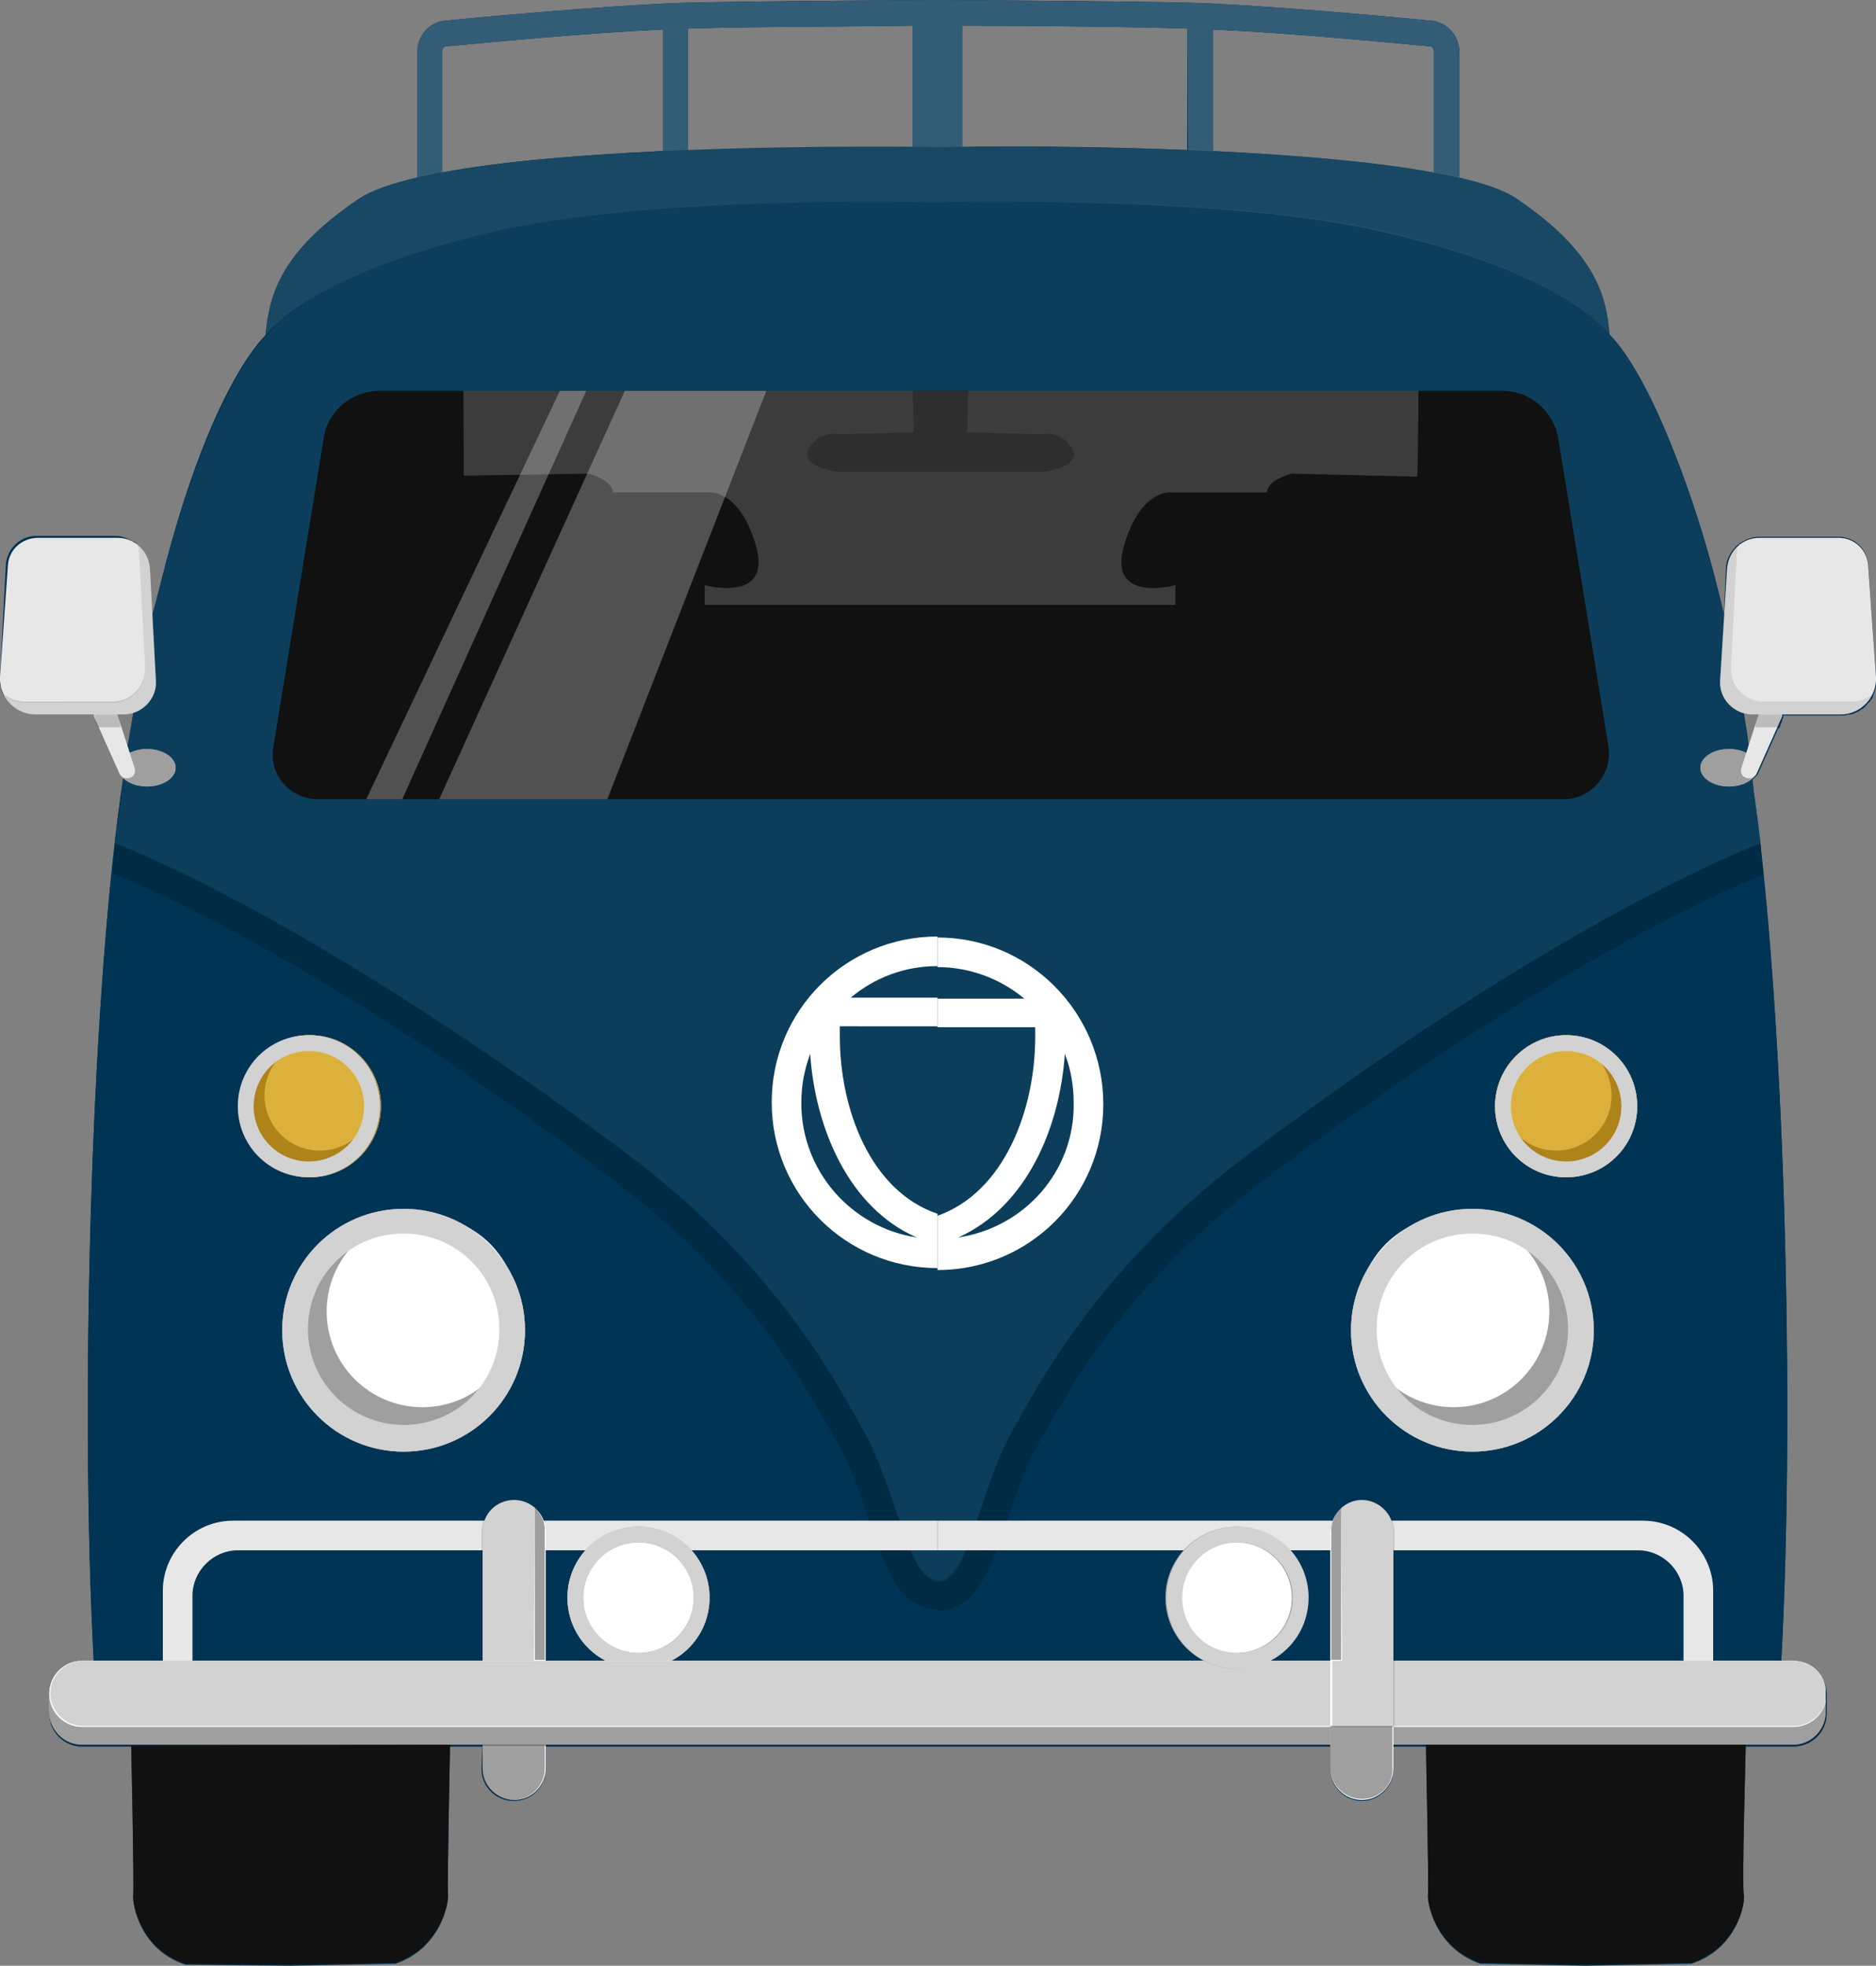 <svg xmlns="http://www.w3.org/2000/svg" xmlns:xlink="http://www.w3.org/1999/xlink" id="Layer_2_copy" x="0px" y="0px" viewBox="0 0 190.1 199.2" style="enable-background:new 0 0 190.1 199.2;" xml:space="preserve"><rect x="0" y="0" width="190.1" height="199.2" fill="#808080" stroke="none"/><style type="text/css">	.st0{fill:#003454;}	.st1{opacity:0.2;fill:#FFFFFF;enable-background:new    ;}	.st2{opacity:5.000000e-02;fill:#FFFFFF;enable-background:new    ;}	.st3{opacity:0.18;}	.st4{fill:#FFFFFF;}	.st5{opacity:0.1;fill:#111111;enable-background:new    ;}	.st6{opacity:0.4;fill:#111111;enable-background:new    ;}	.st7{opacity:0.19;fill:#111111;enable-background:new    ;}	.st8{opacity:0.2;fill:#111111;enable-background:new    ;}	.st9{opacity:0.19;}	.st10{fill:#111111;}	.st11{fill:#AD831A;}	.st12{fill:#DBB13B;}	.st13{opacity:0.1;fill:#FFFFFF;enable-background:new    ;}	.st14{clip-path:url(#SVGID_00000104703775865558667840000006166748557725876125_);}	.st15{fill:#515151;}	.st16{opacity:0.18;fill:#FFFFFF;enable-background:new    ;}</style><path class="st0" d="M190.1,68.5l-0.8-11.3c-0.1-1.6-1.4-2.8-3-2.8h-8c-0.8,0-1.5,0.3-2,0.7c0.1-0.1,0.2-0.2,0.4-0.3 c-0.1,0.1-0.3,0.2-0.4,0.2c0,0,0,0.1-0.1,0.1c0,0,0,0,0.1,0c0,0,0,0.1,0,0.1c0,0,0,0-0.1,0c0,0,0-0.1,0-0.1 c-0.7,0.6-1.3,1.5-1.3,2.5l-0.2,4.7c-1.4-6.2-3.5-13.1-6.3-19.5c-3-6.9-5.3-8.9-5.3-8.9c-0.3-3.9-1.4-8.3-9.3-13.7 c-1.3-0.9-3.3-1.6-5.9-2.2V5.2c-0.1-1.6-1.2-2.9-2.8-3.1c-5.1-0.5-16.3-1.5-23.7-1.8C114.8,0.1,95.1,0,95.1,0S75.3,0.1,68.7,0.3 C61.3,0.6,50.1,1.6,45,2.1c-1.5,0.2-2.7,1.5-2.7,3.1V18c-2.6,0.6-4.7,1.3-6,2.2c-8,5.4-9,9.8-9.4,13.8c0,0-5.1,4.5-10,22.7 c-0.5,1.9-1,3.9-1.5,5.7l-0.3-4.8c0-0.1,0-0.1,0-0.2c0-0.2-0.1-0.3-0.1-0.5c0-0.1-0.1-0.2-0.1-0.3c-0.1-0.2-0.2-0.4-0.3-0.6 c0,0,0-0.1-0.1-0.1c-0.1-0.2-0.3-0.4-0.5-0.6c-0.1-0.1-0.2-0.2-0.3-0.3c0,0,0,0,0,0c0,0,0,0-0.1,0c0,0,0,0,0,0c0,0,0,0,0.1,0 c0,0,0-0.1-0.1-0.1c-0.1,0-0.3-0.1-0.4-0.2c0.1,0.1,0.3,0.2,0.4,0.3c0,0,0,0,0,0c0,0-0.1,0-0.1-0.1c-0.5-0.3-1.1-0.6-1.8-0.6h-8 c-1.6,0-2.9,1.2-3.1,2.8L0,68.6c-0.1,0.5,0,0.9,0.2,1.3c0,0,0-0.1-0.1-0.1c0.1,0.3,0.2,0.5,0.3,0.7c0,0,0,0,0.1,0 c0.1,0.1,0.1,0.2,0.2,0.3c0,0.1,0.1,0.1,0.1,0.2c0.1,0.1,0.2,0.3,0.4,0.4c0.1,0.1,0.2,0.2,0.3,0.3c0.1,0,0.1,0.1,0.2,0.1 c0.2,0.1,0.3,0.2,0.5,0.3c0,0,0,0,0,0c0.2,0.1,0.4,0.1,0.6,0.2c0.1,0,0.1,0,0.2,0c0.2,0,0.4,0.1,0.7,0.1h5.9c0,0.1,0,0.3,0.1,0.4 c0,0,0,0.1,0,0.1l0.3,0.8H10l2.1,4.7c0.1,0.1,0.2,0.2,0.3,0.3c0,0.1,0.1,0.1,0.1,0.2c-0.1,0.6-0.2,1.3-0.3,2 c-3,21.7-4.1,61.5-2.7,87.5H8.4H8.3c-1.8,0-3.3,1.5-3.3,3.3v0.1v1.8v0.1c0,1.8,1.5,3.3,3.3,3.3h5c0,0,0.3,14.2,0.2,15.1 c-0.1,0.9,0.7,5.5,5.3,7l10.6,0.1l10.7-0.2c4.6-1.6,5.4-6.2,5.3-7c-0.1-0.8,0.2-13.8,0.2-15h0h3.3l-0.1,2.3c0,1.8,1.5,3.2,3.2,3.2 c0,0,0,0,0,0c0,0,0,0,0.1,0c1.8,0,3.2-1.5,3.2-3.2v-2.3h79.5v2.2v0.1c0,1.8,1.5,3.2,3.2,3.2c1.8,0,3.2-1.5,3.2-3.2v-2.3h3.3 c0,1.2,0.3,14.2,0.2,15c-0.1,0.8,0.7,5.4,5.3,7l10.7,0.2l10.7-0.2c4.6-1.5,5.5-6.1,5.3-7c-0.2-0.9,0.2-13.8,0.2-15h4.8 c1.9,0,3.4-1.5,3.4-3.3v-1.9c0,0.3,0,0.5-0.1,0.8v-0.1c0.1-0.2,0.1-0.5,0.1-0.8c0-0.7-0.2-1.3-0.6-1.8c-0.6-0.9-1.6-1.5-2.8-1.5 h-1.2c1.3-23.8,0.5-59.1-2-81.5l-0.1-1.4c0,0,0,0,0,0c-0.1-0.9-0.3-2.6-0.6-4.6c0,0-0.1-0.7-0.2-1.9c0.1-0.1,0.1-0.1,0.2-0.2 c0.1-0.1,0.2-0.2,0.3-0.3l2.1-4.7h0.1l0.3-0.8c0,0,0-0.1,0-0.1c0.1-0.1,0.1-0.3,0.1-0.4h5.9c0.2,0,0.5,0,0.7-0.1c0.1,0,0.1,0,0.2,0 c0.2,0,0.4-0.1,0.6-0.2c0,0,0,0,0,0c0.2-0.1,0.4-0.2,0.5-0.3c0.1,0,0.1-0.1,0.2-0.1c0.1-0.1,0.2-0.2,0.3-0.3 c0.1-0.1,0.2-0.3,0.4-0.4c0-0.1,0.1-0.1,0.1-0.2c0.1-0.1,0.2-0.2,0.2-0.4c0,0,0,0,0,0l0,0c0,0,0,0,0,0c0.2-0.4,0.3-0.9,0.4-1.3 c0,0,0-0.1,0-0.1c0-0.1,0-0.2,0-0.3V68.5C190.1,68.5,190.1,68.5,190.1,68.5z M12.9,75.7L12,72.8c-0.1-0.2-0.1-0.4-0.1-0.4h0.6 c0.3,0,0.7-0.1,1-0.2C13.3,73.5,13.1,74.6,12.9,75.7z M67.2,15.3c-8,0.4-16.2,1-22.4,2.2V5.2c0-0.3,0.2-0.5,0.4-0.5 c4.3-0.4,14.6-1.4,22-1.7V15.3z M92.5,14.9c-3.4,0-9.8,0-17.2,0.2c-0.1,0-0.1,0-0.2,0c-0.2,0-0.4,0-0.5,0c-1.6,0-3.3,0.1-4.9,0.2 V2.9c5.6-0.2,17.6-0.2,22.8-0.3V14.9z M120.3,15.2c-9.5-0.4-18.4-0.4-22.8-0.3V2.6c5.2,0,17.2,0.1,22.8,0.3V15.2z M145.3,17.5 c-6.1-1.1-14.4-1.8-22.4-2.2V3c7.4,0.3,17.7,1.3,22,1.7c0.2,0,0.4,0.2,0.4,0.5V17.5z M178.1,72.8l-0.9,2.8c-0.1-1-0.3-2.2-0.5-3.4 c0.3,0.1,0.6,0.2,1,0.2h0.6C178.2,72.4,178.1,72.6,178.1,72.8z"></path><g id="Van_Full">	<path class="st0" d="M145.1,2.1c-5.1-0.5-16.3-1.5-23.7-1.8C114.8,0.1,95.1,0,95.1,0S75.3,0.1,68.7,0.3C61.3,0.6,50.1,1.6,45,2.1  c-1.5,0.2-2.7,1.5-2.7,3.1v15.2h105.6V5.2C147.8,3.6,146.7,2.3,145.1,2.1L145.1,2.1z M67.2,17.8H44.8V5.2c0-0.3,0.2-0.5,0.4-0.5  c4.3-0.4,14.6-1.4,22-1.7V17.8L67.2,17.8z M92.5,17.8H69.7V2.9c5.6-0.2,17.6-0.2,22.8-0.3V17.8L92.5,17.8z M120.4,17.8H97.5V2.6  c5.2,0,17.2,0.1,22.8,0.3L120.4,17.8L120.4,17.8z M145.3,17.8h-22.4V3c7.4,0.3,17.7,1.3,22,1.7c0.2,0,0.4,0.2,0.4,0.5L145.3,17.8  L145.3,17.8z"></path>	<path class="st1" d="M145.1,2.1c-5.1-0.5-16.3-1.5-23.7-1.8C114.8,0.1,95.1,0,95.1,0S75.3,0.1,68.7,0.3C61.3,0.6,50.1,1.6,45,2.1  c-1.5,0.2-2.7,1.5-2.7,3.1v15.2h105.6V5.2C147.8,3.6,146.7,2.3,145.1,2.1L145.1,2.1z M67.2,17.8H44.8V5.2c0-0.3,0.2-0.5,0.4-0.5  c4.3-0.4,14.6-1.4,22-1.7V17.8L67.2,17.8z M92.5,17.8H69.7V2.9c5.6-0.2,17.6-0.2,22.8-0.3V17.8L92.5,17.8z M120.4,17.8H97.5V2.6  c5.2,0,17.2,0.1,22.8,0.3L120.4,17.8L120.4,17.8z M145.3,17.8h-22.4V3c7.4,0.3,17.7,1.3,22,1.7c0.2,0,0.4,0.2,0.4,0.5L145.3,17.8  L145.3,17.8z"></path>	<path class="st0" d="M177.8,80.8C172.4,42.1,163.1,34,163.1,34c-0.4-4-1.4-8.3-9.4-13.8C144.6,14,95,14.9,95,14.9  S45.5,14,36.3,20.2c-8,5.4-9,9.8-9.4,13.8c0,0-9.3,8.1-14.7,46.8c-3,21.7-4.1,61.5-2.7,87.5H95h85.5  C181.9,142.3,180.8,102.5,177.8,80.8z"></path>	<path class="st2" d="M177.8,80.8c0,0-1.9-20.8-9.4-38c-3-6.9-5.3-8.9-5.3-8.9s-4.5-6.6-24.8-10.9C121.7,19.7,95,20.5,95,20.5  s-26.7-0.8-43.3,2.6C31.5,27.3,27,34,27,34s-2.3,2-5.3,8.9c-7.5,17.2-9.4,38-9.4,38c-0.3,2.1-0.5,3.7-0.6,4.6  c12.8,5.2,32.1,16.6,52.4,31.9c15.4,11.7,21.5,24.4,23.1,27.1c3.7,6.2,4.7,15.8,7.9,15.8s4.1-9.6,7.8-15.8  c1.6-2.7,7.7-15.4,23.1-27.1c20.2-15.4,39.6-26.8,52.4-31.9C178.3,84.6,178.1,82.9,177.8,80.8L177.8,80.8z"></path>	<g class="st3">		<path d="M87.2,144.4c-1.6-2.7-7.7-15.4-23.1-27.1C43.8,102,24.5,90.6,11.7,85.4l-0.3,3.1c13.6,5.6,32.5,17.2,50.9,31.2   c13.4,10.1,19.4,20.9,21.7,25c0.3,0.5,0.5,0.9,0.7,1.2c1.4,2.3,2.4,5.3,3.3,8c1.7,4.9,3.1,9.2,7.1,9.2v-3   C91.9,160.2,90.9,150.6,87.2,144.4L87.2,144.4z"></path>		<path d="M178.4,85.4c-12.8,5.2-32.1,16.6-52.4,31.9c-15.4,11.7-21.5,24.4-23.1,27.1c-3.7,6.2-4.7,15.8-7.9,15.8v3   c4,0,5.4-4.3,7.1-9.2c0.9-2.7,1.9-5.7,3.3-8c0.2-0.3,0.4-0.7,0.7-1.2c2.3-4.1,8.3-14.9,21.7-25c18.4-14,37.4-25.6,50.9-31.2   L178.4,85.4L178.4,85.4z"></path>	</g>	<path class="st4" d="M23.6,154.1c-3.9,0-7.1,3.2-7.1,7.1v7.1h3v-6.6c0-2.5,2.1-4.6,4.6-4.6H95v-3H23.6L23.6,154.1z"></path>	<path class="st5" d="M23.6,154.1c-3.9,0-7.1,3.2-7.1,7.1v7.1h3v-6.6c0-2.5,2.1-4.6,4.6-4.6H95v-3H23.6L23.6,154.1z"></path>	<path class="st4" d="M52.1,152L52.1,152c1.7,0,3.2,1.4,3.2,3.2v24c0,1.7-1.4,3.2-3.2,3.2l0,0c-1.7,0-3.2-1.4-3.2-3.2v-24  C48.9,153.4,50.3,152,52.1,152z"></path>	<path class="st6" d="M48.9,175h6.3v4.2c0,1.7-1.4,3.2-3.2,3.2l0,0c-1.7,0-3.2-1.4-3.2-3.2L48.9,175L48.9,175L48.9,175z"></path>	<g>		<path class="st7" d="M54.2,152.8c0.3,0.3,0.5,0.6,0.7,1c-0.6-1.2-1.8-2-3.3-1.8c-1.6,0.2-2.8,1.7-2.8,3.3V175h6.3v-6.7h-1   L54.2,152.8L54.2,152.8z"></path>		<path class="st7" d="M55.1,154.5c0,0.2,0.1,0.4,0.1,0.6C55.2,154.9,55.2,154.7,55.1,154.5z"></path>		<path class="st7" d="M54.9,153.9c0.1,0.2,0.1,0.3,0.2,0.5C55.1,154.2,55,154,54.9,153.9z"></path>	</g>	<path class="st6" d="M54.2,152.8v15.4h1V155C55.2,154.2,54.8,153.4,54.2,152.8z"></path>	<g>		<ellipse class="st4" cx="14.9" cy="77.8" rx="2.9" ry="1.9"></ellipse>		<ellipse class="st6" cx="14.9" cy="77.8" rx="2.9" ry="1.9"></ellipse>		<path class="st4" d="M13.2,78.8L13.2,78.8c-0.4,0.2-0.9,0-1.1-0.4l-2.5-5.6c-0.2-0.4,0-0.9,0.4-1.1l0,0c0.4-0.2,1.6,0,1.8,0.4   l1.8,5.6C13.8,78.2,13.6,78.7,13.2,78.8L13.2,78.8z"></path>		<path class="st5" d="M13.2,78.8L13.2,78.8c-0.4,0.2-0.9,0-1.1-0.4l-2.5-5.6c-0.2-0.4,0-0.9,0.4-1.1l0,0c0.4-0.2,1.6,0,1.8,0.4   l1.8,5.6C13.8,78.2,13.6,78.7,13.2,78.8L13.2,78.8z"></path>		<path class="st8" d="M11.9,72.4H9.6c0,0.2,0,0.3,0,0.5l0.3,0.8h2.3C12.3,73.6,11.9,72.4,11.9,72.4z"></path>		<path class="st4" d="M12.5,72.4H3.6c-2.1,0-3.7-1.8-3.6-3.8l0.8-11.3c0.1-1.6,1.4-2.8,3.1-2.8h8c1.8,0,3.2,1.4,3.3,3.2L15.8,69   C15.9,70.8,14.4,72.4,12.5,72.4L12.5,72.4z"></path>		<path class="st5" d="M13.8,55.1c-0.6-0.4-1.2-0.7-2-0.7h-8c-1.6,0-2.9,1.2-3.1,2.8L0,68.6c-0.1,0.7,0.1,1.3,0.4,1.9   c0.6,0.4,1.3,0.7,2.1,0.7h8.9c1.9,0,3.4-1.6,3.3-3.5l-0.6-11.4C14.1,55.9,14,55.5,13.8,55.1L13.8,55.1z"></path>		<g class="st9">			<path class="st10" d="M15.2,57.6c-0.1-1.2-0.8-2.2-1.8-2.8c0.1,0.1,0.3,0.2,0.4,0.2c0.2,0.4,0.3,0.8,0.3,1.2l0.6,11.4    c0.1,1.9-1.4,3.5-3.3,3.5H2.5c-0.8,0-1.5-0.3-2.1-0.7c0.6,1.2,1.8,2,3.2,2h8.9c1.9,0,3.4-1.6,3.3-3.5L15.2,57.6L15.2,57.6z"></path>			<path class="st10" d="M0.1,69.5c0-0.1,0-0.2,0-0.3C0,69.3,0.1,69.4,0.1,69.5z"></path>			<path class="st10" d="M0.4,70.5c-0.1-0.2-0.2-0.4-0.3-0.7C0.2,70,0.3,70.2,0.4,70.5z"></path>			<path class="st10" d="M13.3,54.8c-0.1-0.1-0.2-0.1-0.4-0.2C13.1,54.7,13.2,54.7,13.3,54.8z"></path>			<path class="st10" d="M12.7,54.5c-0.1,0-0.2,0-0.3-0.1C12.6,54.5,12.6,54.5,12.7,54.5z"></path>		</g>	</g>	<g>		<g>			<circle class="st4" cx="40.9" cy="134.8" r="12.3"></circle>			<circle class="st6" cx="40.9" cy="134.8" r="12.3"></circle>			<circle class="st4" cx="42.8" cy="132.9" r="9.7"></circle>			<path class="st4" d="M40.9,122.5c-6.8,0-12.3,5.5-12.3,12.3s5.5,12.3,12.3,12.3s12.3-5.5,12.3-12.3S47.7,122.5,40.9,122.5z     M40.9,144.4c-5.3,0-9.7-4.3-9.7-9.7s4.3-9.7,9.7-9.7s9.7,4.3,9.7,9.7S46.3,144.4,40.9,144.4z"></path>			<path class="st7" d="M40.9,122.5c-6.8,0-12.3,5.5-12.3,12.3s5.5,12.3,12.3,12.3s12.3-5.5,12.3-12.3S47.7,122.5,40.9,122.5z     M40.9,144.4c-5.3,0-9.7-4.3-9.7-9.7s4.3-9.7,9.7-9.7s9.7,4.3,9.7,9.7S46.3,144.4,40.9,144.4z"></path>		</g>		<g>			<circle class="st4" cx="64.7" cy="161.9" r="7.2"></circle>			<circle class="st6" cx="64.7" cy="161.9" r="7.2"></circle>			<circle class="st4" cx="64.7" cy="161.9" r="5.6"></circle>			<path class="st4" d="M64.7,154.7c-4,0-7.2,3.2-7.2,7.2s3.2,7.2,7.2,7.2s7.2-3.2,7.2-7.2S68.7,154.7,64.7,154.7z M64.7,167.5    c-3.1,0-5.6-2.5-5.6-5.6s2.5-5.6,5.6-5.6s5.6,2.5,5.6,5.6S67.9,167.5,64.7,167.5z"></path>			<path class="st7" d="M64.7,154.7c-4,0-7.2,3.2-7.2,7.2s3.2,7.2,7.2,7.2s7.2-3.2,7.2-7.2S68.7,154.7,64.7,154.7z M64.7,167.5    c-3.1,0-5.6-2.5-5.6-5.6s2.5-5.6,5.6-5.6s5.6,2.5,5.6,5.6S67.9,167.5,64.7,167.5z"></path>		</g>		<g>			<circle class="st4" cx="31.4" cy="112.1" r="7.2"></circle>			<circle class="st11" cx="31.4" cy="112.1" r="7.2"></circle>			<circle class="st12" cx="32.4" cy="111" r="5.6"></circle>			<path class="st4" d="M31.3,104.9c-4,0-7.2,3.2-7.2,7.2s3.2,7.2,7.2,7.2s7.2-3.2,7.2-7.2S35.3,104.9,31.3,104.9z M31.3,117.7    c-3.1,0-5.6-2.5-5.6-5.6s2.5-5.6,5.6-5.6s5.6,2.5,5.6,5.6S34.4,117.7,31.3,117.7z"></path>			<path class="st7" d="M31.3,104.9c-4,0-7.2,3.2-7.2,7.2s3.2,7.2,7.2,7.2s7.2-3.2,7.2-7.2S35.3,104.9,31.3,104.9z M31.3,117.7    c-3.1,0-5.6-2.5-5.6-5.6s2.5-5.6,5.6-5.6s5.6,2.5,5.6,5.6S34.4,117.7,31.3,117.7z"></path>		</g>	</g>	<path class="st13" d="M153.8,20.2c-8.8-6-55.3-5.4-59-5.3c-3.6-0.1-49.7-0.6-58.5,5.3c-8,5.4-9,9.8-9.4,13.8c0,0,4.5-6.6,24.8-10.9  C67.1,20,91,20.4,94.6,20.5l0,0c0,0,0.1,0,0.2,0s0.2,0,0.2,0l0,0c3.6-0.1,28-0.5,43.3,2.6c20.2,4.2,24.8,10.8,24.8,10.8  C162.8,30,161.7,25.6,153.8,20.2L153.8,20.2z"></path>	<path class="st4" d="M181.7,168.3H8.3c-1.8,0-3.3,1.5-3.3,3.3v1.9c0,1.8,1.5,3.3,3.3,3.3h173.4c1.8,0,3.3-1.5,3.3-3.3v-1.9  C185.1,169.8,183.6,168.3,181.7,168.3z"></path>	<path class="st4" d="M181.7,168.3H8.3c-1.8,0-3.3,1.5-3.3,3.3v1.9c0,1.8,1.5,3.3,3.3,3.3h173.4c1.8,0,3.3-1.5,3.3-3.3v-1.9  C185.1,169.8,183.6,168.3,181.7,168.3z"></path>	<path class="st7" d="M181.7,168.3H8.4c-1.8,0-3.3,1.5-3.3,3.3s1.5,3.3,3.3,3.3h173.3c1.9,0,3.4-1.5,3.4-3.3  S183.5,168.3,181.7,168.3z"></path>	<path class="st6" d="M181.7,175H8.3c-1.8,0-3.3-1.5-3.3-3.3v1.9c0,1.8,1.5,3.3,3.3,3.3h173.4c1.9,0,3.4-1.5,3.4-3.3v-1.9  C185.1,173.5,183.6,175,181.7,175z"></path>	<path class="st4" d="M166.5,154.1c3.9,0,7.1,3.2,7.1,7.1v7.1h-3v-6.6c0-2.5-2.1-4.6-4.6-4.6H95v-3H166.5L166.5,154.1z"></path>	<path class="st5" d="M166.5,154.1c3.9,0,7.1,3.2,7.1,7.1v7.1h-3v-6.6c0-2.5-2.1-4.6-4.6-4.6H95v-3H166.5L166.5,154.1z"></path>	<path class="st4" d="M138,152L138,152c1.7,0,3.2,1.4,3.2,3.2v24c0,1.7-1.4,3.2-3.2,3.2l0,0c-1.7,0-3.2-1.4-3.2-3.2v-24  C134.9,153.4,136.3,152,138,152z"></path>	<path class="st6" d="M138,182.3L138,182.3c-1.7,0-3.2-1.4-3.2-3.2v-4.2h6.3v4.2C141.2,180.9,139.8,182.3,138,182.3L138,182.3z"></path>	<g>		<path class="st7" d="M135.9,152.8c-0.3,0.3-0.5,0.6-0.7,1c0.5-1.2,1.8-2,3.3-1.8c1.6,0.2,2.8,1.7,2.8,3.3V175H135v-6.7h1   L135.9,152.8L135.9,152.8z"></path>		<path class="st7" d="M134.9,154.5c0,0.2-0.1,0.4-0.1,0.6C134.9,154.9,134.9,154.7,134.9,154.5z"></path>		<path class="st7" d="M135.1,153.9c-0.1,0.2-0.1,0.3-0.2,0.5C135,154.2,135.1,154,135.1,153.9z"></path>	</g>	<path class="st6" d="M135.9,152.8v15.4h-1V155C134.9,154.2,135.3,153.4,135.9,152.8z"></path>	<path class="st10" d="M144.5,176.8c0,0,0.3,14.3,0.2,15.1s0.7,5.4,5.3,7l10.7,0.2l10.7-0.2c4.6-1.5,5.5-6.1,5.3-7  s0.2-15.1,0.2-15.1H144.5L144.5,176.8z"></path>	<g>		<ellipse class="st4" cx="175.2" cy="77.8" rx="2.9" ry="1.9"></ellipse>		<ellipse class="st6" cx="175.2" cy="77.8" rx="2.9" ry="1.9"></ellipse>		<path class="st4" d="M176.9,78.8L176.9,78.8c0.4,0.2,0.9,0,1.1-0.4l2.5-5.6c0.2-0.4,0-0.9-0.4-1.1l0,0c-0.4-0.2-1.6,0-1.8,0.4   l-1.8,5.6C176.3,78.2,176.5,78.7,176.9,78.8L176.9,78.8z"></path>		<path class="st5" d="M176.9,78.8L176.9,78.8c0.4,0.2,0.9,0,1.1-0.4l2.5-5.6c0.2-0.4,0-0.9-0.4-1.1l0,0c-0.4-0.2-1.6,0-1.8,0.4   l-1.8,5.6C176.3,78.2,176.5,78.7,176.9,78.8L176.9,78.8z"></path>		<path class="st8" d="M178.2,72.4h2.3c0,0.2,0,0.3,0,0.5l-0.3,0.8h-2.3C177.8,73.6,178.2,72.4,178.2,72.4z"></path>		<path class="st4" d="M177.6,72.4h8.9c2.1,0,3.7-1.8,3.6-3.8l-0.8-11.3c-0.1-1.6-1.4-2.8-3-2.8h-8c-1.8,0-3.2,1.4-3.3,3.2L174.3,69   C174.2,70.8,175.7,72.4,177.6,72.4L177.6,72.4z"></path>		<path class="st5" d="M176.3,55.1c0.5-0.4,1.2-0.7,2-0.7h8c1.6,0,2.9,1.2,3,2.8l0.8,11.3c0,0.7-0.1,1.3-0.4,1.9   c-0.6,0.4-1.3,0.7-2.1,0.7h-8.9c-1.9,0-3.4-1.6-3.3-3.5l0.6-11.4C176,55.9,176.1,55.5,176.3,55.1L176.3,55.1z"></path>		<g class="st9">			<path class="st10" d="M174.9,57.6c0.1-1.2,0.8-2.2,1.8-2.8c-0.1,0.1-0.3,0.2-0.4,0.2c-0.2,0.4-0.3,0.8-0.3,1.2l-0.6,11.4    c-0.1,1.9,1.4,3.5,3.3,3.5h8.9c0.8,0,1.5-0.3,2.1-0.7c-0.6,1.2-1.8,2-3.2,2h-8.9c-1.9,0-3.4-1.6-3.3-3.5L174.9,57.6L174.9,57.6z"></path>			<path class="st10" d="M190,69.5c0-0.1,0-0.2,0-0.3C190.1,69.3,190,69.4,190,69.5z"></path>			<path class="st10" d="M189.7,70.5c0.1-0.2,0.2-0.4,0.3-0.7C189.9,70,189.8,70.2,189.7,70.5z"></path>			<path class="st10" d="M176.7,54.8c0.1-0.1,0.2-0.1,0.4-0.2C177,54.7,176.9,54.7,176.7,54.8z"></path>			<path class="st10" d="M177.4,54.5c0.1,0,0.2,0,0.3-0.1C177.5,54.5,177.4,54.5,177.4,54.5z"></path>		</g>	</g>	<g>		<g>			<circle class="st4" cx="149.2" cy="134.8" r="12.3"></circle>			<circle class="st6" cx="149.2" cy="134.8" r="12.3"></circle>			<circle class="st4" cx="147.3" cy="132.9" r="9.7"></circle>			<path class="st4" d="M149.2,122.5c6.8,0,12.3,5.5,12.3,12.3s-5.5,12.3-12.3,12.3s-12.3-5.5-12.3-12.3S142.4,122.5,149.2,122.5z     M149.2,144.4c5.3,0,9.7-4.3,9.7-9.7s-4.3-9.7-9.7-9.7s-9.7,4.3-9.7,9.7S143.8,144.4,149.2,144.4z"></path>			<path class="st7" d="M149.2,122.5c6.8,0,12.3,5.5,12.3,12.3s-5.5,12.3-12.3,12.3s-12.3-5.5-12.3-12.3S142.4,122.5,149.2,122.5z     M149.2,144.4c5.3,0,9.7-4.3,9.7-9.7s-4.3-9.7-9.7-9.7s-9.7,4.3-9.7,9.7S143.8,144.4,149.2,144.4z"></path>		</g>		<g>			<circle class="st4" cx="125.3" cy="161.9" r="7.2"></circle>			<circle class="st6" cx="125.3" cy="161.9" r="7.2"></circle>			<circle class="st4" cx="125.3" cy="161.9" r="5.6"></circle>			<path class="st4" d="M125.4,154.7c4,0,7.2,3.2,7.2,7.2s-3.2,7.2-7.2,7.2s-7.2-3.2-7.2-7.2S121.4,154.7,125.4,154.7z M125.4,167.5    c3.1,0,5.6-2.5,5.6-5.6s-2.5-5.6-5.6-5.6s-5.6,2.5-5.6,5.6S122.2,167.5,125.4,167.5z"></path>			<path class="st7" d="M125.4,154.7c4,0,7.2,3.2,7.2,7.2s-3.2,7.2-7.2,7.2s-7.2-3.2-7.2-7.2S121.4,154.7,125.4,154.7z M125.4,167.5    c3.1,0,5.6-2.5,5.6-5.6s-2.5-5.6-5.6-5.6s-5.6,2.5-5.6,5.6S122.2,167.5,125.4,167.5z"></path>		</g>		<g>			<circle class="st4" cx="158.7" cy="112.1" r="7.2"></circle>			<circle class="st11" cx="158.7" cy="112.1" r="7.2"></circle>			<circle class="st12" cx="157.7" cy="111" r="5.6"></circle>			<path class="st4" d="M158.7,104.9c4,0,7.2,3.2,7.2,7.2s-3.2,7.2-7.2,7.2s-7.2-3.2-7.2-7.2S154.8,104.9,158.7,104.9z M158.7,117.7    c3.1,0,5.6-2.5,5.6-5.6s-2.5-5.6-5.6-5.6s-5.6,2.5-5.6,5.6S155.6,117.7,158.7,117.7z"></path>			<path class="st7" d="M158.7,104.9c4,0,7.2,3.2,7.2,7.2s-3.2,7.2-7.2,7.2s-7.2-3.2-7.2-7.2S154.8,104.9,158.7,104.9z M158.7,117.7    c3.1,0,5.6-2.5,5.6-5.6s-2.5-5.6-5.6-5.6s-5.6,2.5-5.6,5.6S155.6,117.7,158.7,117.7z"></path>		</g>	</g>	<g>		<path class="st4" d="M85.1,105v-1H95v-2.9h-8.8c2.4-2,5.4-3.2,8.8-3.2v-3c-9.3,0-16.8,7.5-16.8,16.8s7.5,16.8,16.8,16.8V123   C88.2,120.7,85.1,112.4,85.1,105L85.1,105z M81.2,111.8c0-1.8,0.3-3.4,0.9-5c0.5,7.5,3.9,15.6,10.8,18.6   C86.3,124.4,81.2,118.7,81.2,111.8z"></path>		<path class="st4" d="M95,95v3c3.3,0,6.4,1.2,8.8,3.2H95v2.9h9.9v1c0,7.3-3.1,15.7-9.9,18.1v5.5c9.3,0,16.8-7.5,16.8-16.8   S104.3,95,95,95L95,95z M97.1,125.4c6.9-3.1,10.3-11.1,10.8-18.6c0.6,1.5,0.9,3.2,0.9,5C108.9,118.7,103.8,124.4,97.1,125.4z"></path>	</g>	<path class="st10" d="M45.6,176.8c0,0-0.3,14.3-0.2,15.1s-0.7,5.4-5.3,7l-10.7,0.2L18.8,199c-4.6-1.5-5.4-6.1-5.3-7  s-0.2-15.1-0.2-15.1L45.6,176.8L45.6,176.8z"></path>	<g>		<path class="st10" d="M163,75.7l-5.1-31.3c-0.5-2.8-2.9-4.8-5.7-4.8H38.5c-2.8,0-5.3,2-5.7,4.8l-5.1,31.3   c-0.5,2.8,1.7,5.3,4.6,5.3h126.1C161.2,81,163.4,78.5,163,75.7L163,75.7z"></path>		<g>			<g>				<defs>					<path id="SVGID_1_" d="M163,75.7l-5.1-31.3c-0.5-2.8-2.9-4.8-5.7-4.8H38.5c-2.8,0-5.3,2-5.7,4.8l-5.1,31.3      c-0.5,2.8,1.7,5.3,4.6,5.3h126.1C161.2,81,163.4,78.5,163,75.7L163,75.7z"></path>				</defs>				<clipPath id="SVGID_00000049222716457868914930000015468818317807087764_">					<use xlink:href="#SVGID_1_" style="overflow:visible;"></use>				</clipPath>				<g style="clip-path:url(#SVGID_00000049222716457868914930000015468818317807087764_);">					<polygon class="st15" points="67.5,30.4 43.5,83.2 60.8,82.9 81.9,28.7      "></polygon>					<path class="st15" d="M63.6,30.4C63.2,31.1,39,84.9,39,84.9l-3.6-0.3l25.6-54C61,30.6,63.6,30.4,63.6,30.4z"></path>					<path d="M108.6,45.4c-1.2-1.9-3.1-1.4-3.1-1.4L98,43.8l0.1-4.2h-5.6l0.1,4.2L85.1,44c0,0-1.9-0.5-3.1,1.4s2.9,2.4,2.9,2.4h20.9      C105.8,47.8,109.8,47.3,108.6,45.4L108.6,45.4z"></path>					<path class="st16" d="M143.7,34.7l-1-2.8l-47.4-2.7L48,31.9l-1,2.8c-0.1,0.5,0,13.5,0,13.5L59.6,48c0,0,2.5,0.6,2.5,1.9h9.6      c0,0,3.2-0.5,4.9,5.4c1.7,5.9-5.2,4-5.2,4v2h47.7v-2c0,0-6.9,1.9-5.2-4s4.9-5.4,4.9-5.4h9.6c0-1.3,2.5-1.9,2.5-1.9l12.7,0.3      C143.7,48.3,143.8,35.2,143.7,34.7L143.7,34.7z"></path>				</g>			</g>		</g>	</g></g></svg>